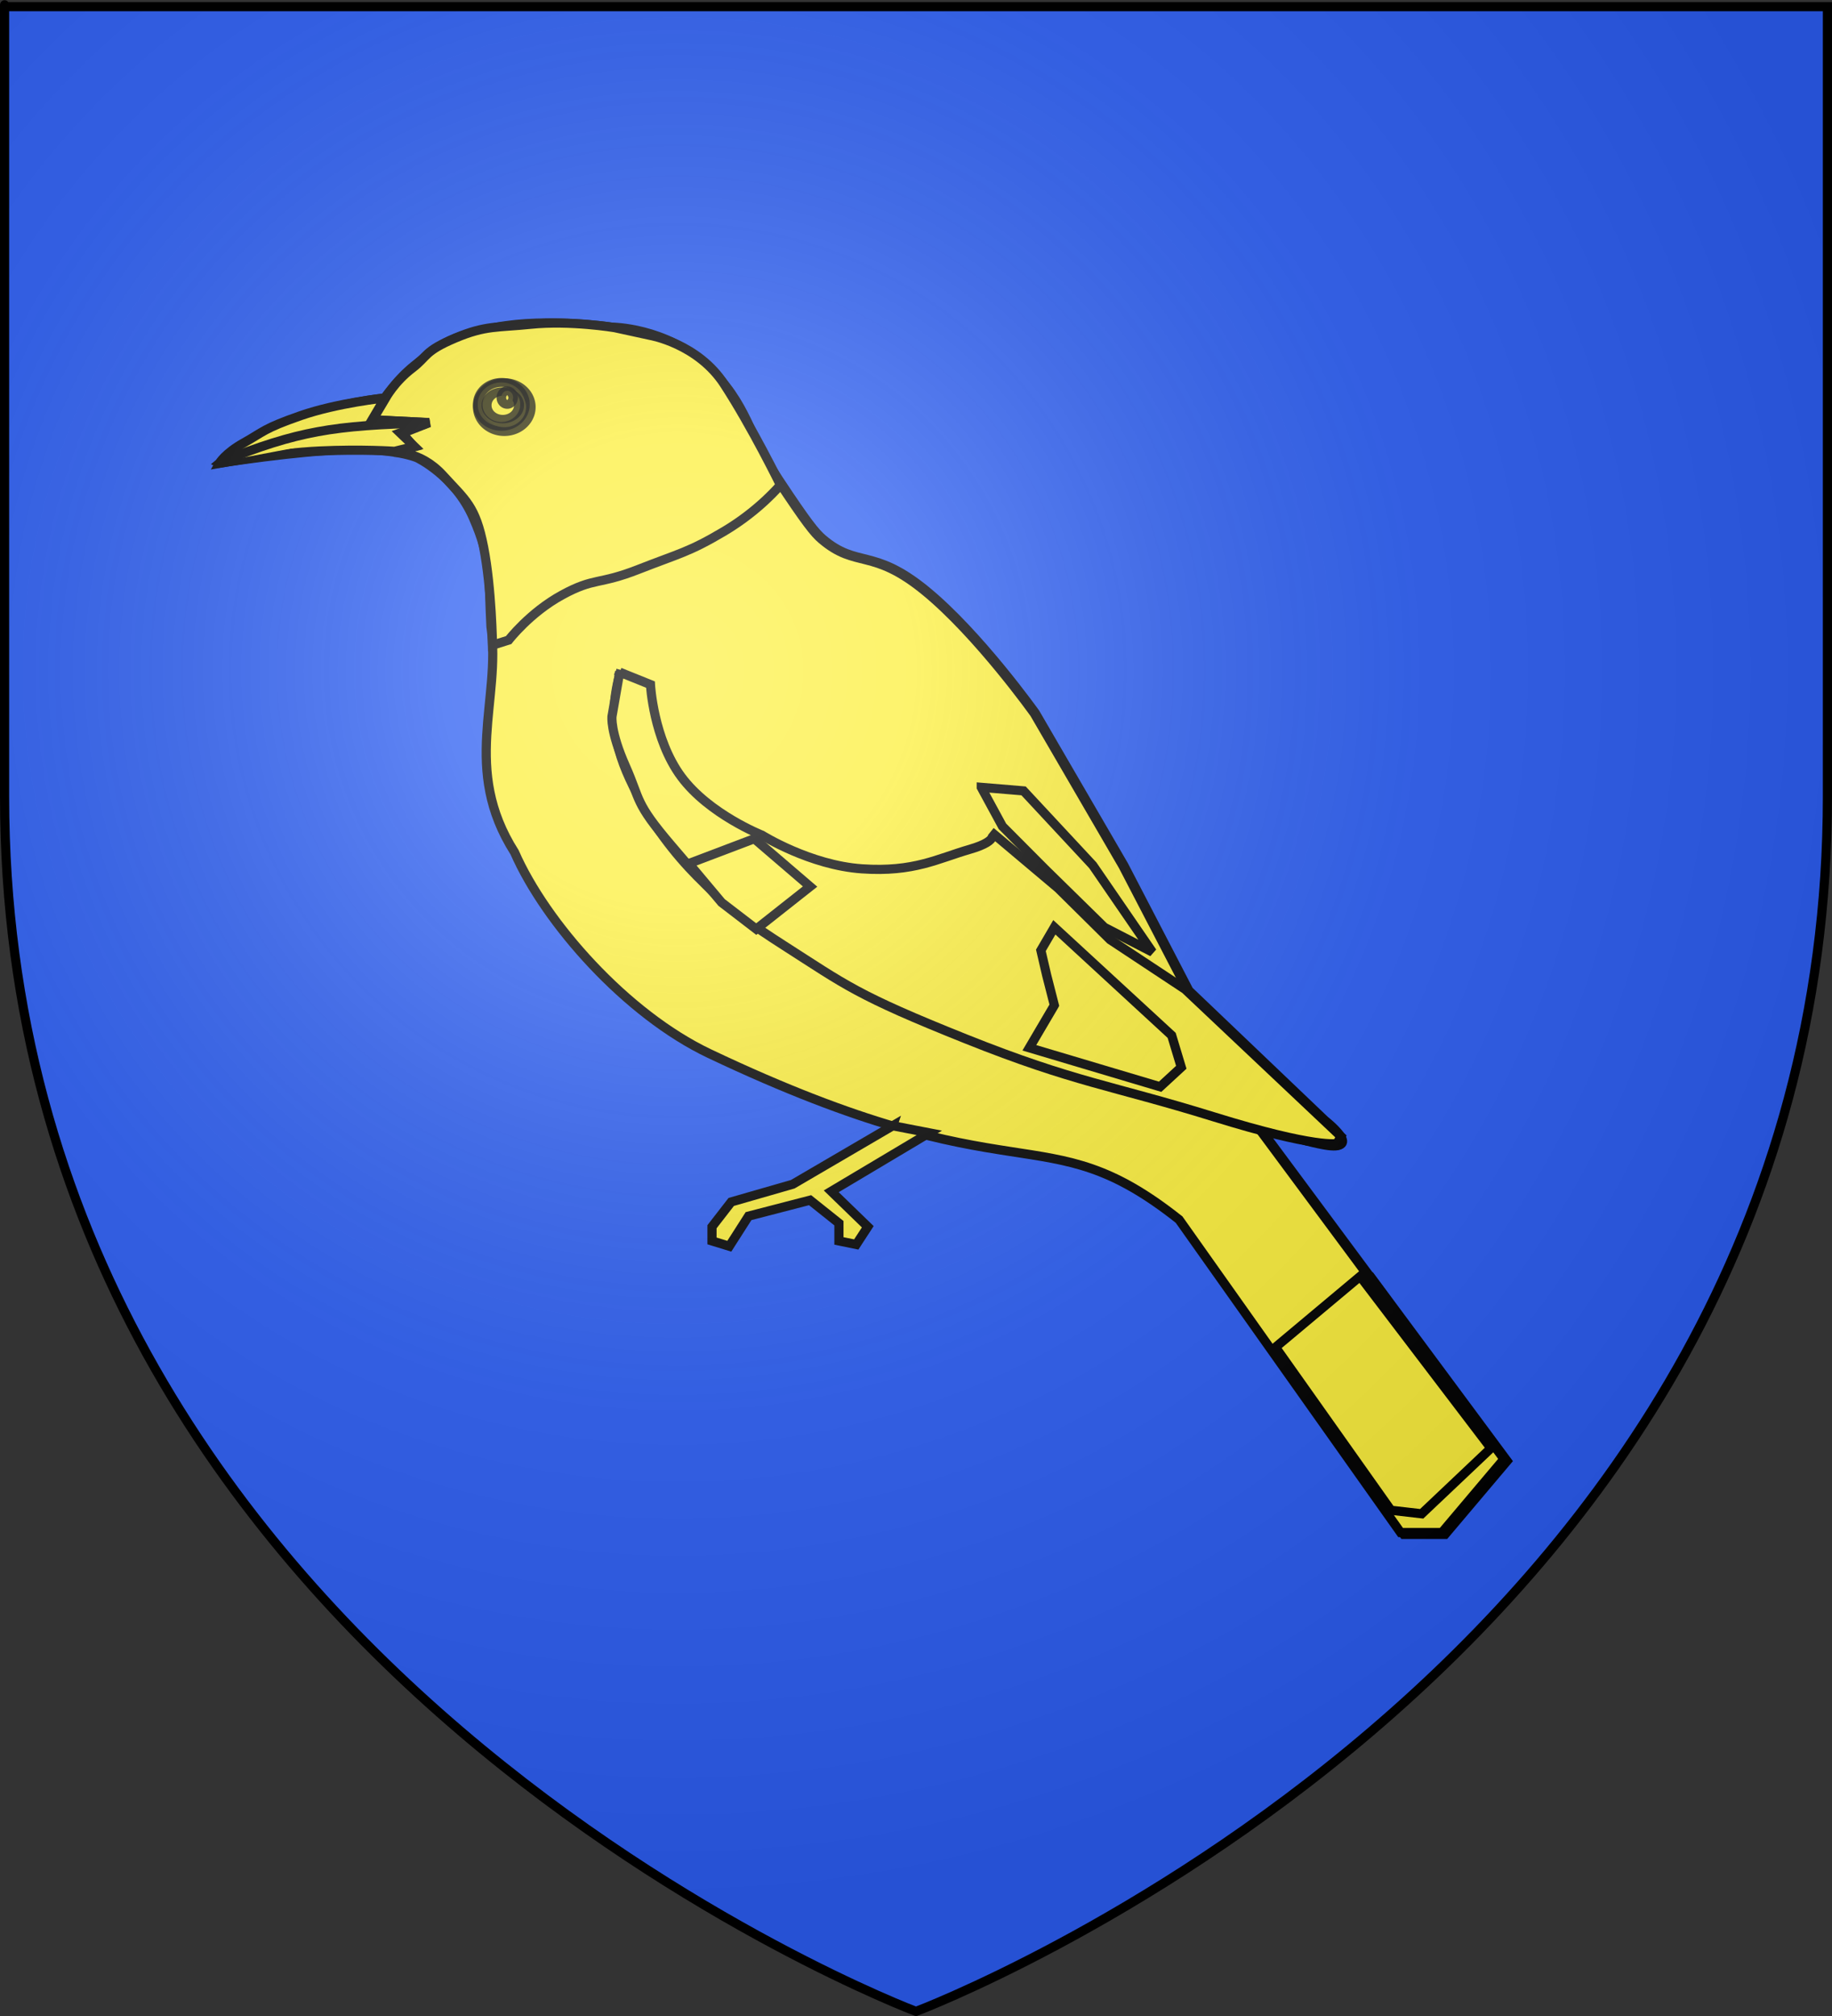 <?xml version="1.0" encoding="UTF-8" standalone="no"?>
<svg
   xmlns:dc="http://purl.org/dc/elements/1.1/"
   xmlns:cc="http://creativecommons.org/ns#"
   xmlns:rdf="http://www.w3.org/1999/02/22-rdf-syntax-ns#"
   xmlns:svg="http://www.w3.org/2000/svg"
   xmlns="http://www.w3.org/2000/svg"
   xmlns:xlink="http://www.w3.org/1999/xlink"
   xmlns:sodipodi="http://sodipodi.sourceforge.net/DTD/sodipodi-0.dtd"
   xmlns:inkscape="http://www.inkscape.org/namespaces/inkscape"
   height="660"
   width="600"
   version="1.0"
   id="svg2"
   sodipodi:version="0.32"
   inkscape:version="0.48.2 r9819"
   sodipodi:docname="Blason ville fr Vesc (Drôme).svg"
   inkscape:export-filename="/Users/olivier/Desktop/Blason Rouge/Blason_Vide_3D.png"
   inkscape:export-xdpi="144"
   inkscape:export-ydpi="144">
  <rect width="100%" height="100%" fill="#333333" stroke="none"/>
  <sodipodi:namedview
     inkscape:window-height="738"
     inkscape:window-width="1280"
     inkscape:pageshadow="2"
     inkscape:pageopacity="0.0"
     guidetolerance="10.0"
     gridtolerance="10.0"
     objecttolerance="10.0"
     borderopacity="1.0"
     bordercolor="#666666"
     pagecolor="#ffffff"
     id="base"
     showgrid="false"
     height="660px"
     inkscape:zoom="0.28523975"
     inkscape:cx="-50.537777"
     inkscape:cy="396.73452"
     inkscape:window-x="-8"
     inkscape:window-y="-8"
     inkscape:current-layer="layer4"
     inkscape:window-maximized="1" />
  <desc
     id="desc4">Flag of Canton of Valais (Wallis)</desc>
  <defs
     id="defs6">
    <linearGradient
       id="linearGradient2893">
      <stop
         style="stop-color:white;stop-opacity:0.314;"
         offset="0"
         id="stop2895" />
      <stop
         id="stop2897"
         offset="0.19"
         style="stop-color:white;stop-opacity:0.251;" />
      <stop
         style="stop-color:#6b6b6b;stop-opacity:0.125;"
         offset="0.6"
         id="stop2901" />
      <stop
         style="stop-color:black;stop-opacity:0.125;"
         offset="1"
         id="stop2899" />
    </linearGradient>
    <radialGradient
       inkscape:collect="always"
       xlink:href="#linearGradient2893"
       id="radialGradient3163"
       gradientUnits="userSpaceOnUse"
       gradientTransform="matrix(1.353,0,0,1.349,-77.629,-85.747)"
       cx="221.445"
       cy="226.331"
       fx="221.445"
       fy="226.331"
       r="300" />
    <radialGradient
       r="300"
       fy="226.331"
       fx="221.445"
       cy="226.331"
       cx="221.445"
       gradientTransform="matrix(1.353,0,0,1.349,-77.629,-85.747)"
       gradientUnits="userSpaceOnUse"
       id="radialGradient3163-3"
       xlink:href="#linearGradient2893-2"
       inkscape:collect="always" />
    <linearGradient
       id="linearGradient2893-2">
      <stop
         id="stop2895-9"
         offset="0"
         style="stop-color:white;stop-opacity:0.314;" />
      <stop
         style="stop-color:white;stop-opacity:0.251;"
         offset="0.19"
         id="stop2897-1" />
      <stop
         id="stop2901-5"
         offset="0.6"
         style="stop-color:#6b6b6b;stop-opacity:0.125;" />
      <stop
         id="stop2899-0"
         offset="1"
         style="stop-color:black;stop-opacity:0.125;" />
    </linearGradient>
    <radialGradient
       inkscape:collect="always"
       xlink:href="#linearGradient2893-2"
       id="radialGradient6695"
       gradientUnits="userSpaceOnUse"
       gradientTransform="matrix(1.353,0,0,1.349,-77.629,-85.747)"
       cx="221.445"
       cy="226.331"
       fx="221.445"
       fy="226.331"
       r="300" />
    <radialGradient
       inkscape:collect="always"
       xlink:href="#linearGradient2893-2"
       id="radialGradient6698"
       gradientUnits="userSpaceOnUse"
       gradientTransform="matrix(1.353,0,0,1.349,708.169,-182.472)"
       cx="221.445"
       cy="226.331"
       fx="221.445"
       fy="226.331"
       r="300" />
  </defs>
  <g
     inkscape:groupmode="layer"
     id="layer3"
     inkscape:label="Fond écu"
     style="display:inline"
     sodipodi:insensitive="true">
    <path
       id="path2855"
       style="fill:#2b5df2;fill-opacity:1;fill-rule:evenodd;stroke:none"
       d="m 300,658.5 c 0,0 298.5,-112.32 298.5,-397.772 0,-285.452 0,-258.552 0,-258.552 l -597,0 0,258.552 C 1.5,546.18 300,658.5 300,658.5 z"
       sodipodi:nodetypes="cccccc"
       inkscape:connector-curvature="0" />
  </g>
  <g
     inkscape:groupmode="layer"
     id="layer4"
     inkscape:label="Meubles"
     sodipodi:insensitive="true">
    <g
       style="fill:#fcef3c;fill-opacity:1;stroke:#000000;stroke-width:1.862;stroke-miterlimit:4;stroke-opacity:1;stroke-dasharray:none"
       inkscape:label="Layer 1"
       id="g7436"
       transform="matrix(1.611,0,0,1.611,-81.626,-451.306)">
      <g
         style="fill:#fcef3c;fill-opacity:1;stroke:#000000;stroke-width:1.862;stroke-miterlimit:4;stroke-opacity:1;stroke-dasharray:none"
         id="g5496">
        <path
           id="path1895"
           d="m 206.943,374.266 -56.727,23.054 c 0.209,2.745 0.237,5.793 0.46,10.039 2.102,14.929 -5.998,28.923 4.794,45.902 6.304,14.376 22.693,32.871 39.626,40.907 63.276,30.027 67.692,11.71 95.474,33.734 l 29.565,41.729 12.228,-25.787 -26.177,-35.294 c 0,0 7.938,3.104 13.857,4.161 8.05,1.437 -0.039,-4.899 -0.039,-4.899 l -27.635,-26.356 -13.213,-25.437 -18.007,-30.964 c 0,0 -11.402,-16.033 -22.21,-24.88 -10.808,-8.847 -13.942,-4.498 -21.015,-10.511 -1.507,-1.282 -3.156,-3.309 -9.01,-12.156 -0.735,-1.111 -1.387,-2.194 -1.97,-3.242 z"
           style="fill:#fcef3c;fill-opacity:1;fill-rule:evenodd;stroke:#000000;stroke-width:1.862;stroke-linecap:butt;stroke-linejoin:miter;stroke-miterlimit:4;stroke-opacity:1;stroke-dasharray:none"
           inkscape:connector-curvature="0" />
        <path
           id="path1910"
           d="m 329.025,539.232 -13.056,24.396 20.069,28.327 8.406,0 12.609,-14.926 -28.029,-37.798 z"
           style="fill:#fcef3c;fill-opacity:1;fill-rule:evenodd;stroke:#000000;stroke-width:1.862;stroke-linecap:butt;stroke-linejoin:miter;stroke-miterlimit:4;stroke-opacity:1;stroke-dasharray:none"
           inkscape:connector-curvature="0" />
        <path
           sodipodi:nodetypes="cscsscssssccccscccccsssscsc"
           id="path1872"
           d="m 95.235,374.272 c 0,0 6.605,-5.529 15.011,-8.847 8.406,-3.318 18.613,-4.423 18.613,-4.423 0,0 2.741,-3.932 5.957,-6.508 5.215,-4.177 6.652,-5.933 16.859,-7.868 10.207,-1.935 23.417,0 23.417,0 0,0 10.808,0 19.214,7.741 8.406,7.741 8.556,14.376 14.41,23.223 5.854,8.847 7.499,10.883 9.006,12.165 7.073,6.013 10.207,1.659 21.015,10.506 10.808,8.847 22.216,24.882 22.216,24.882 l 18.013,30.964 13.209,25.435 27.633,26.36 c 0,0 8.092,6.336 0.042,4.899 -5.918,-1.056 -13.866,-4.166 -13.866,-4.166 l 50.436,68.011 -12.609,14.929 -8.406,0 -45.032,-63.587 c -27.781,-22.024 -32.192,-3.702 -95.468,-33.729 -16.933,-8.036 -33.324,-26.541 -39.628,-40.917 -10.792,-16.979 -2.702,-30.964 -4.803,-45.893 -0.533,-10.19 0.15,-13.547 -3.603,-22.117 -3.753,-8.57 -11.408,-12.165 -11.408,-12.165 0,0 -4.353,-1.935 -14.41,-1.659 -10.057,0.276 -25.818,2.765 -25.818,2.765 z"
           style="fill:#fcef3c;fill-opacity:1;fill-rule:evenodd;stroke:#000000;stroke-width:1.862;stroke-linecap:butt;stroke-linejoin:miter;stroke-miterlimit:4;stroke-opacity:1;stroke-dasharray:none"
           inkscape:connector-curvature="0" />
        <path
           sodipodi:nodetypes="cscsc"
           id="path1874"
           d="m 176.893,416.295 c -3.31,11.243 -0.154,18.776 3.966,26.451 7.912,14.737 20.051,22.76 20.051,22.76 0,0 15.011,12.303 41.429,23.223 26.419,10.92 64.246,20.459 64.246,20.459"
           style="fill:#fcef3c;fill-opacity:1;fill-rule:evenodd;stroke:#000000;stroke-width:1.862;stroke-linecap:butt;stroke-linejoin:miter;stroke-miterlimit:4;stroke-opacity:1;stroke-dasharray:none"
           inkscape:connector-curvature="0" />
        <path
           sodipodi:nodetypes="csssccssccccccsssccsc"
           id="path1896"
           d="m 209.316,378.696 c 0,0 -4.203,5.115 -11.408,9.4 -7.205,4.285 -9.177,4.507 -17.412,7.741 -8.235,3.234 -8.923,1.601 -15.527,5.195 -6.605,3.594 -10.891,9.181 -10.891,9.181 l -3.286,1.035 c 0,0 -0.15,-11.473 -1.801,-19.906 -1.651,-8.432 -3.622,-9.493 -8.275,-14.608 -4.653,-5.115 -10.054,-4.675 -10.054,-4.675 l 4.203,-1.106 -2.402,-2.765 5.451,-2.148 -11.456,-0.617 2.576,-4.323 c 0,0 1.771,-3.347 5.447,-6.139 3.17,-2.407 2.318,-3.407 8.756,-6.126 6.182,-2.611 8.6,-2.102 15.295,-2.795 8.051,-0.834 17.096,0.684 17.096,0.684 l 7.292,1.588 c 0,0 9.618,1.665 14.989,9.923 5.72,8.794 11.408,20.459 11.408,20.459 z"
           style="fill:#fcef3c;fill-opacity:1;fill-rule:evenodd;stroke:#000000;stroke-width:1.862;stroke-linecap:butt;stroke-linejoin:miter;stroke-miterlimit:4;stroke-opacity:1;stroke-dasharray:none"
           inkscape:connector-curvature="0" />
        <g
           style="fill:#fcef3c;fill-opacity:1;stroke:#000000;stroke-width:4.618;stroke-miterlimit:4;stroke-opacity:1;stroke-dasharray:none"
           transform="matrix(0.42,0,0,0.387,121.989,73.367)"
           id="g1889">
          <path
             sodipodi:type="arc"
             style="opacity:0.79;fill:#fcef3c;fill-opacity:1;fill-rule:evenodd;stroke:#000000;stroke-width:4.618;stroke-linecap:round;stroke-linejoin:round;stroke-miterlimit:4;stroke-opacity:1;stroke-dasharray:none"
             id="path1882"
             sodipodi:cx="74.285713"
             sodipodi:cy="748.07648"
             sodipodi:rx="12.857142"
             sodipodi:ry="12.857142"
             d="m 87.143,748.076 a 12.857,12.857 0 1 1 -25.714,0 12.857,12.857 0 1 1 25.714,0 z" />
          <g
             style="fill:#fcef3c;fill-opacity:1;stroke:#000000;stroke-width:4.618;stroke-miterlimit:4;stroke-opacity:1;stroke-dasharray:none"
             id="g1884"
             transform="translate(-11.429,40)">
            <path
               d="m 95.714,706.648 a 11.429,11.429 0 1 1 -22.857,0 11.429,11.429 0 1 1 22.857,0 z"
               sodipodi:ry="11.428572"
               sodipodi:rx="11.428572"
               sodipodi:cy="706.64789"
               sodipodi:cx="84.285713"
               id="path1876"
               style="opacity:0.79;fill:#fcef3c;fill-opacity:1;fill-rule:evenodd;stroke:#000000;stroke-width:4.618;stroke-linecap:round;stroke-linejoin:round;stroke-miterlimit:4;stroke-opacity:1;stroke-dasharray:none"
               sodipodi:type="arc" />
            <path
               transform="matrix(1.222,0,0,1.111,-6.667,-167.627)"
               d="m 81.429,787.362 a 6.429,6.429 0 1 1 -12.857,0 6.429,6.429 0 1 1 12.857,0 z"
               sodipodi:ry="6.4285712"
               sodipodi:rx="6.4285712"
               sodipodi:cy="787.36218"
               sodipodi:cx="75"
               id="path1878"
               style="opacity:0.79;fill:#fcef3c;fill-opacity:1;fill-rule:evenodd;stroke:#000000;stroke-width:3.962;stroke-linecap:round;stroke-linejoin:round;stroke-miterlimit:4;stroke-opacity:1;stroke-dasharray:none"
               sodipodi:type="arc" />
            <path
               transform="translate(-101.429,-171.429)"
               d="m 191.429,874.505 a 2.857,3.571 0 1 1 -5.714,0 2.857,3.571 0 1 1 5.714,0 z"
               sodipodi:ry="3.5714285"
               sodipodi:rx="2.8571429"
               sodipodi:cy="874.50507"
               sodipodi:cx="188.57143"
               id="path1880"
               style="opacity:0.79;fill:#fcef3c;fill-opacity:1;fill-rule:evenodd;stroke:#000000;stroke-width:4.618;stroke-linecap:round;stroke-linejoin:round;stroke-miterlimit:4;stroke-opacity:1;stroke-dasharray:none"
               sodipodi:type="arc" />
          </g>
        </g>
        <path
           sodipodi:nodetypes="csscscccccc"
           id="path1898"
           d="m 128.911,361.019 c 0,0 -9.618,0.982 -17.141,3.596 -7.523,2.614 -7.524,3.27 -11.498,5.492 -3.974,2.222 -5.021,4.192 -5.021,4.192 0,0 11.575,-2.094 20.326,-2.505 8.751,-0.411 15.3,0.064 15.3,0.064 l 4.024,-0.987 -2.883,-2.755 5.875,-2.105 -11.602,-0.541 2.622,-4.451 z"
           style="fill:#fcef3c;fill-opacity:1;fill-rule:evenodd;stroke:#000000;stroke-width:1.862;stroke-linecap:butt;stroke-linejoin:miter;stroke-miterlimit:4;stroke-opacity:1;stroke-dasharray:none"
           inkscape:connector-curvature="0" />
        <path
           sodipodi:nodetypes="cc"
           id="path7451"
           d="m 95.557,373.996 c 15.774,-6.31 22.929,-7.405 41.748,-7.893"
           style="fill:#fcef3c;fill-opacity:1;fill-rule:evenodd;stroke:#000000;stroke-width:1.862;stroke-linecap:butt;stroke-linejoin:miter;stroke-miterlimit:4;stroke-opacity:1;stroke-dasharray:none"
           inkscape:connector-curvature="0" />
        <path
           sodipodi:nodetypes="ccscssccccccssssscc"
           id="path1881"
           d="m 176.647,416.735 6.256,2.52 c 0,0 0.586,11.072 6.256,18.723 5.669,7.651 16.422,11.882 16.422,11.882 0,0 9.775,6.121 20.332,6.841 10.557,0.72 15.347,-2.07 21.896,-3.961 6.549,-1.89 4.301,-3.601 4.301,-3.601 l 13.685,11.522 10.557,10.442 15.249,10.082 31.671,29.886 -0.782,1.44 c 0,0 -4.105,1.08 -25.024,-5.401 -20.918,-6.481 -28.152,-6.931 -50.438,-15.843 -22.287,-8.912 -24.339,-10.892 -37.145,-19.084 -12.805,-8.192 -15.053,-11.252 -22.678,-20.164 -7.624,-8.912 -6.256,-9.182 -9.384,-16.203 -3.128,-7.021 -2.737,-10.082 -2.737,-10.082 l 1.564,-9.002 z"
           style="fill:#fcef3c;fill-opacity:1;fill-rule:evenodd;stroke:#000000;stroke-width:1.862;stroke-linecap:butt;stroke-linejoin:miter;stroke-miterlimit:4;stroke-opacity:1;stroke-dasharray:none"
           inkscape:connector-curvature="0" />
        <path
           id="path1883"
           d="m 190.723,455.622 13.294,-5.041 11.339,9.722 -10.948,8.642 -7.038,-5.401 -6.647,-7.921 z"
           style="fill:#fcef3c;fill-opacity:1;fill-rule:evenodd;stroke:#000000;stroke-width:1.862;stroke-linecap:butt;stroke-linejoin:miter;stroke-miterlimit:4;stroke-opacity:1;stroke-dasharray:none"
           inkscape:connector-curvature="0" />
        <path
           id="path1885"
           d="m 265.012,484.427 -5.083,8.642 26.588,7.921 4.301,-3.961 -1.955,-6.481 -23.851,-21.964 -2.737,4.681 1.173,5.041 1.564,6.121 z"
           style="fill:#fcef3c;fill-opacity:1;fill-rule:evenodd;stroke:#000000;stroke-width:1.862;stroke-linecap:butt;stroke-linejoin:miter;stroke-miterlimit:4;stroke-opacity:1;stroke-dasharray:none"
           inkscape:connector-curvature="0" />
        <path
           id="path1887"
           d="m 250.154,440.139 8.602,0.72 14.076,15.123 12.121,17.643 -9.775,-5.041 -12.121,-11.882 -8.602,-8.642 -4.301,-7.921 z"
           style="fill:#fcef3c;fill-opacity:1;fill-rule:evenodd;stroke:#000000;stroke-width:1.862;stroke-linecap:butt;stroke-linejoin:miter;stroke-miterlimit:4;stroke-opacity:1;stroke-dasharray:none"
           inkscape:connector-curvature="0" />
        <path
           id="path1889"
           d="m 327.18,539.518 -17.204,14.403 23.46,33.126 6.256,0.72 14.076,-13.322 -26.588,-34.926 z"
           style="fill:#fcef3c;fill-opacity:1;fill-rule:evenodd;stroke:#000000;stroke-width:1.862;stroke-linecap:butt;stroke-linejoin:miter;stroke-miterlimit:4;stroke-opacity:1;stroke-dasharray:none"
           inkscape:connector-curvature="0" />
        <path
           id="path1891"
           d="m 232.169,508.912 -20.332,11.882 -12.512,3.601 -3.91,5.041 0,2.881 3.519,1.08 3.91,-6.121 12.512,-3.241 5.865,4.681 0,3.601 3.519,0.72 2.346,-3.601 -7.429,-7.201 19.941,-11.882 -7.429,-1.44 z"
           style="fill:#fcef3c;fill-opacity:1;fill-rule:evenodd;stroke:#000000;stroke-width:1.862;stroke-linecap:butt;stroke-linejoin:miter;stroke-miterlimit:4;stroke-opacity:1;stroke-dasharray:none"
           inkscape:connector-curvature="0" />
      </g>
    </g>
  </g>
  <g
     inkscape:groupmode="layer"
     id="layer2"
     inkscape:label="Reflet final"
     sodipodi:insensitive="true">
    <path
       sodipodi:nodetypes="cccccc"
       d="M 300,658.5 C 300,658.5 598.5,546.18 598.5,260.728 C 598.5,-24.723 598.5,2.176 598.5,2.176 L 1.5,2.176 L 1.5,260.728 C 1.5,546.18 300,658.5 300,658.5 z "
       style="opacity:1;fill:url(#radialGradient3163);fill-opacity:1;fill-rule:evenodd;stroke:none;stroke-width:1px;stroke-linecap:butt;stroke-linejoin:miter;stroke-opacity:1"
       id="path2875"
       inkscape:export-xdpi="144"
       inkscape:export-ydpi="144" />
  </g>
  <g
     inkscape:groupmode="layer"
     id="layer1"
     inkscape:label="Contour final"
     sodipodi:insensitive="true">
    <path
       sodipodi:nodetypes="cccccc"
       d="m 300,658.5 c 0,0 -298.5,-112.32 -298.5,-397.772 0,-285.452 0,-258.552 0,-258.552 l 597,0 0,258.552 c 0,285.452 -298.5,397.772 -298.5,397.772 z"
       style="fill:none;stroke:#000000;stroke-width:3;stroke-linecap:butt;stroke-linejoin:miter;stroke-miterlimit:4;stroke-opacity:1;stroke-dasharray:none"
       id="path1411"
       inkscape:export-xdpi="144"
       inkscape:export-ydpi="144"
       inkscape:connector-curvature="0" />
  </g>
</svg>
